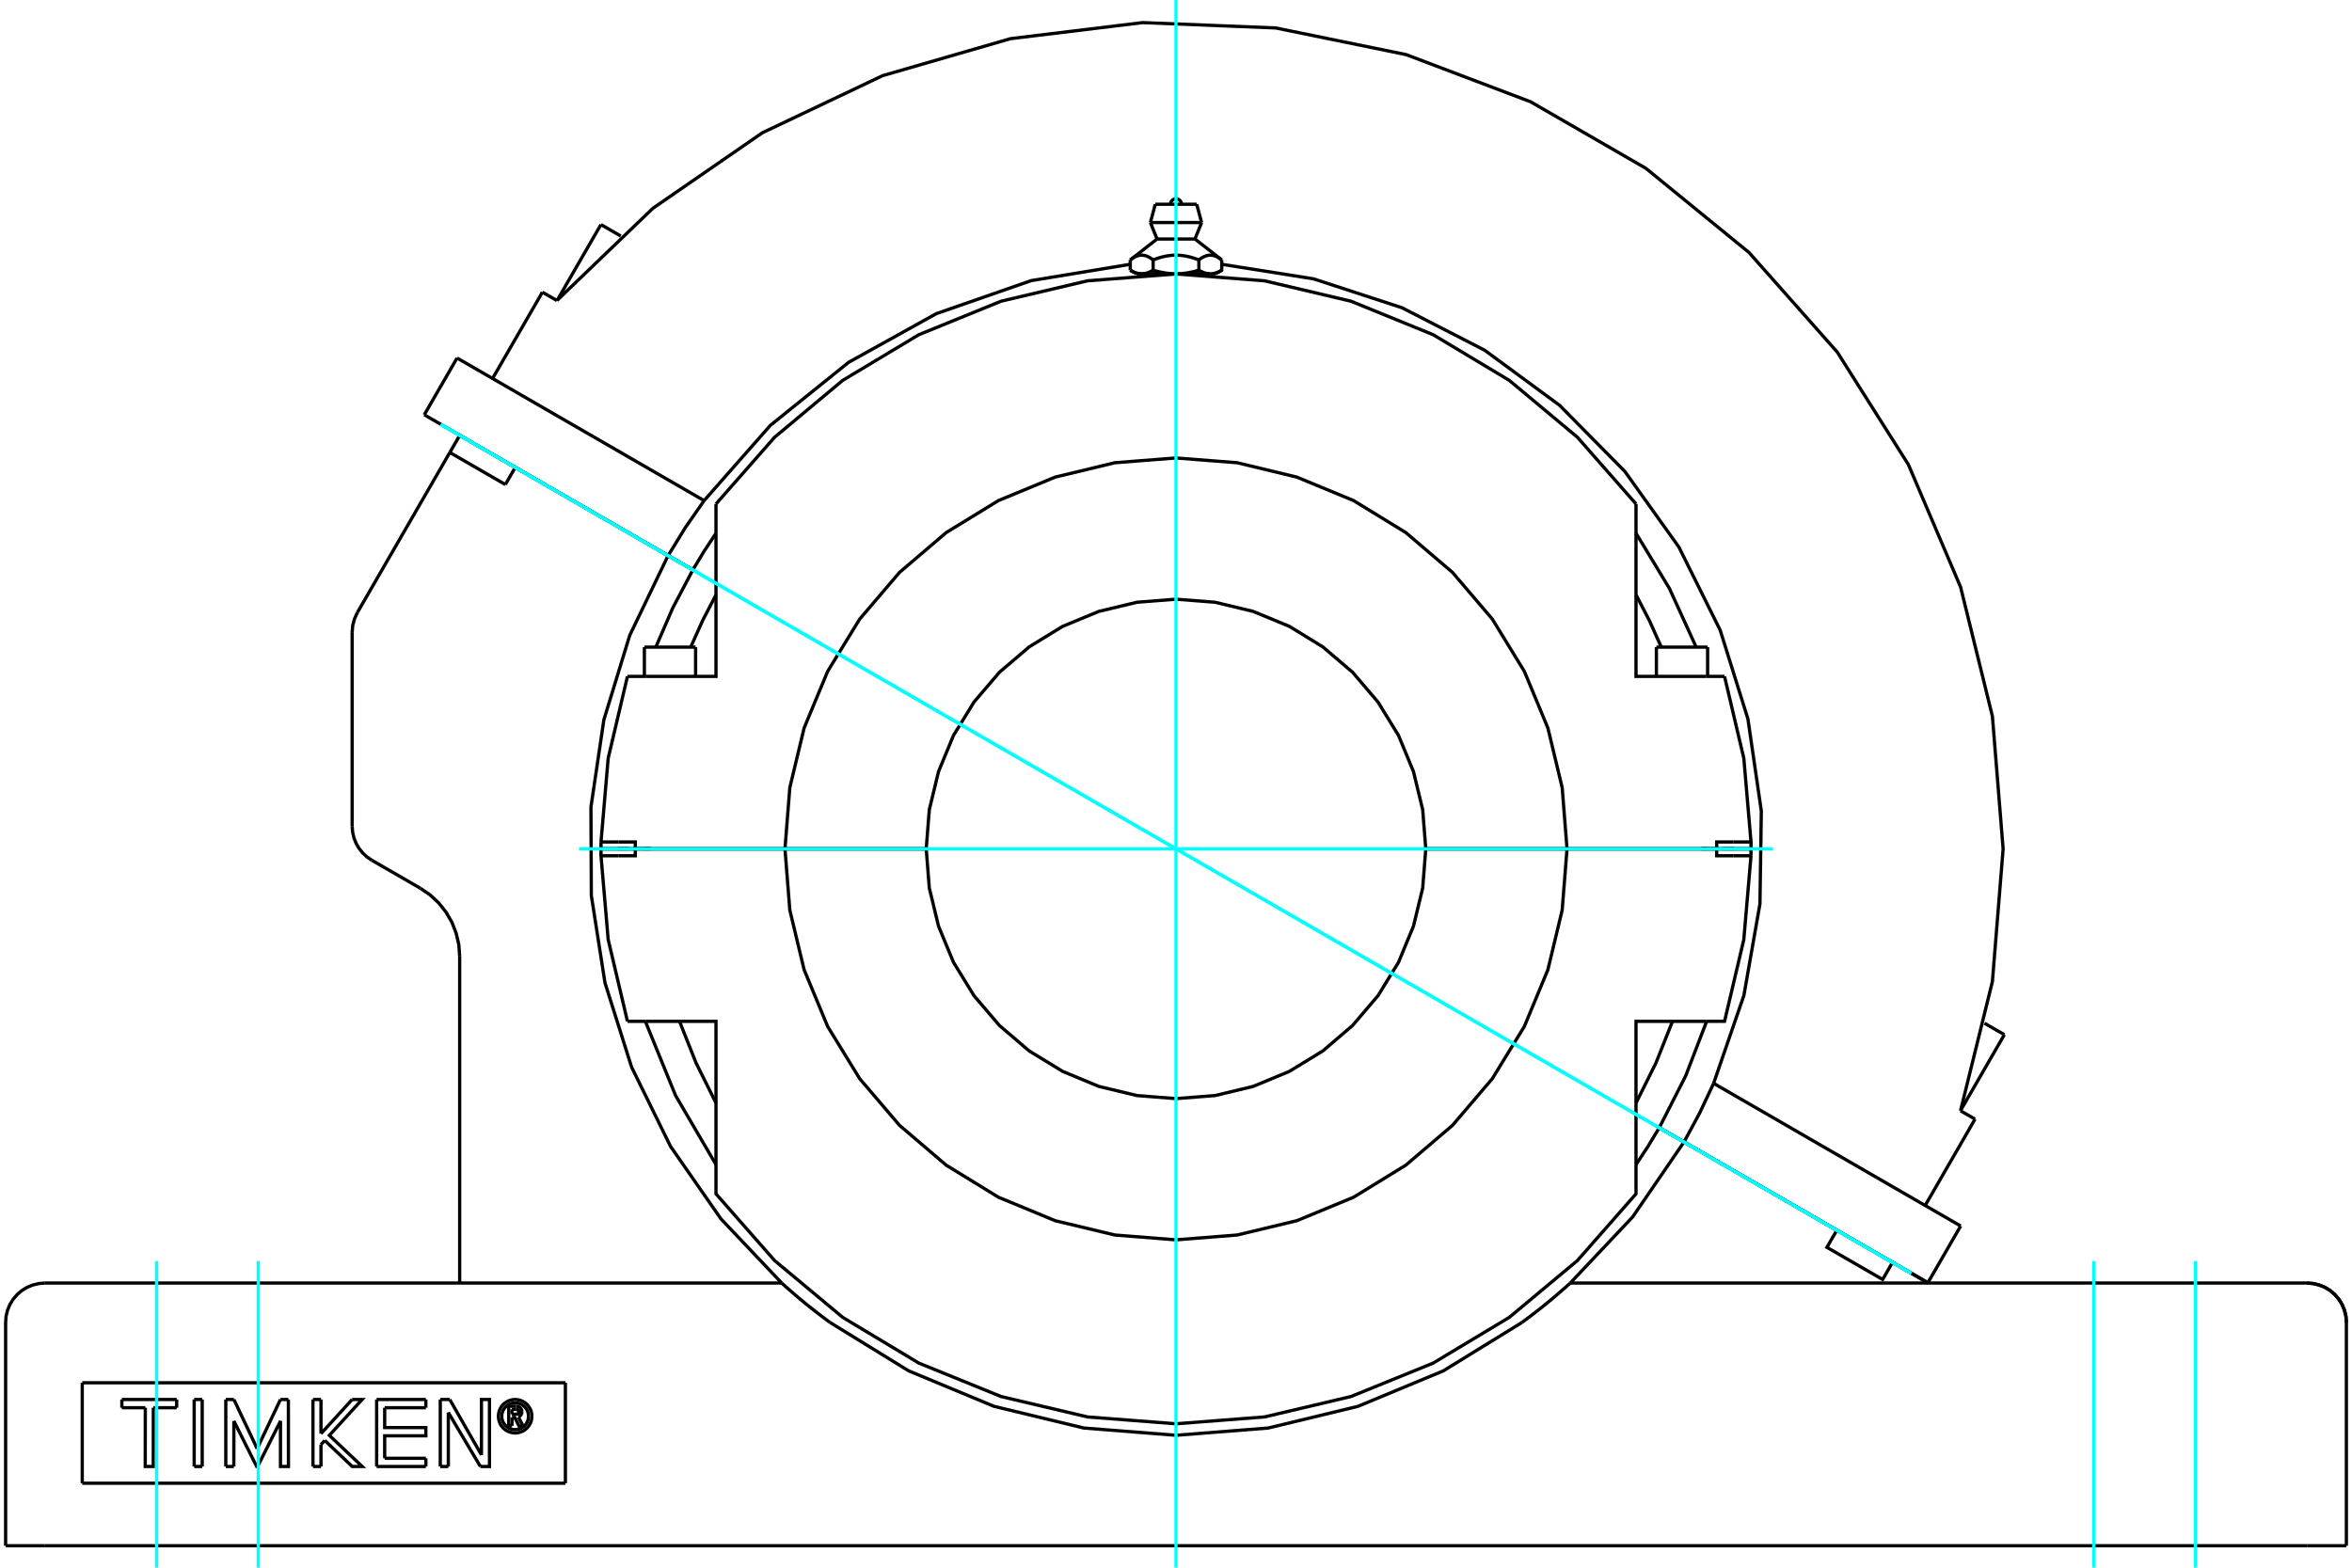 <?xml version="1.0" standalone="no"?>
<!DOCTYPE svg PUBLIC "-//W3C//DTD SVG 1.1//EN"
	"http://www.w3.org/Graphics/SVG/1.1/DTD/svg11.dtd">
<svg xmlns="http://www.w3.org/2000/svg" height="100%" width="100%" viewBox="0 0 36000 24000">
	<rect x="-1800" y="-1200" width="39600" height="26400" style="fill:#FFF"/>
	<g style="fill:none; fill-rule:evenodd" transform="matrix(1 0 0 1 0 0)">
		<g style="fill:none; stroke:#000; stroke-width:50; shape-rendering:geometricPrecision">
			<line x1="9562" y1="12994" x2="9629" y2="12994"/>
			<line x1="26371" y1="12994" x2="26438" y2="12994"/>
			<line x1="9460" y1="12994" x2="9562" y2="12994"/>
			<line x1="26438" y1="12994" x2="26540" y2="12994"/>
			<line x1="26044" y1="12994" x2="26069" y2="12994"/>
			<line x1="26801" y1="12994" x2="26276" y2="12994"/>
			<line x1="23985" y1="12994" x2="26276" y2="12994"/>
			<line x1="21823" y1="12994" x2="23985" y2="12994"/>
			<line x1="26044" y1="12994" x2="26309" y2="12994"/>
			<line x1="26069" y1="12994" x2="26119" y2="12994"/>
			<line x1="9199" y1="12997" x2="9724" y2="12997"/>
			<line x1="12015" y1="12997" x2="9724" y2="12997"/>
			<line x1="14177" y1="12997" x2="12015" y2="12997"/>
			<polyline points="9724,12997 9724,13101 9464,13101"/>
			<polyline points="9882,15636 10959,15636 10959,17822"/>
			<polyline points="25041,17822 25041,15636 26118,15636"/>
			<polyline points="26536,13101 26276,13101 26276,12997 23985,12997"/>
			<polyline points="9199,12997 9199,13049 9199,13101"/>
			<polyline points="9464,13101 9199,13101 9309,14384 9604,15636"/>
			<line x1="26801" y1="13101" x2="26536" y2="13101"/>
			<polyline points="26118,15636 26396,15636 26691,14384 26801,13101"/>
			<line x1="9604" y1="15636" x2="9882" y2="15636"/>
			<polyline points="25041,16886 25346,16273 25599,15636"/>
			<polyline points="10401,15636 10654,16273 10959,16886"/>
			<polyline points="10959,17822 10959,18277 11856,19298 12899,20168 14064,20868 15323,21380 16645,21692 18000,21797 19355,21692 20677,21380 21936,20868 23101,20168 24144,19298 25041,18277 25041,17822"/>
			<polyline points="26801,13101 26801,13049 26801,12997"/>
			<line x1="26276" y1="12997" x2="26801" y2="12997"/>
			<polyline points="26276,12994 26276,12890 26536,12890"/>
			<polyline points="26118,10355 25041,10355 25041,8169"/>
			<polyline points="10959,8169 10959,10355 9882,10355"/>
			<polyline points="9464,12890 9724,12890 9724,12994 12015,12994"/>
			<line x1="9882" y1="10355" x2="9604" y2="10355"/>
			<polyline points="25041,7715 24144,6694 23101,5823 21936,5124 20677,4611 19355,4299 18000,4194 16645,4299 15323,4611 14064,5124 12899,5823 11856,6694 10959,7715"/>
			<line x1="26396" y1="10355" x2="26118" y2="10355"/>
			<line x1="9199" y1="12890" x2="9464" y2="12890"/>
			<polyline points="9199,12890 9199,12942 9199,12994"/>
			<line x1="9724" y1="12994" x2="9199" y2="12994"/>
			<polyline points="9604,10355 9309,11608 9199,12890"/>
			<polyline points="26801,12994 26801,12942 26801,12890"/>
			<polyline points="26536,12890 26801,12890 26691,11608 26396,10355"/>
			<polyline points="10959,9106 10754,9501 10572,9907"/>
			<line x1="10959" y1="7715" x2="10959" y2="8169"/>
			<line x1="25041" y1="8169" x2="25041" y2="7715"/>
			<polyline points="25428,9907 25246,9501 25041,9106"/>
			<line x1="9931" y1="12994" x2="9956" y2="12994"/>
			<line x1="9881" y1="12994" x2="9931" y2="12994"/>
			<line x1="25353" y1="9907" x2="26137" y2="9907"/>
			<line x1="9863" y1="9907" x2="10647" y2="9907"/>
			<polyline points="17475,4191 17470,4191 17466,4191 17461,4191 17456,4191 17451,4190 17446,4190 17442,4189 17437,4189 17432,4188 17427,4187 17422,4186 17418,4185 17413,4184 17408,4183 17403,4182 17398,4180 17393,4179 17389,4177 17384,4176 17379,4174 17374,4172 17369,4170 17364,4168 17359,4166 17353,4164 17348,4162 17343,4160 17338,4157 17333,4155 17327,4152 17322,4149 17317,4146 17311,4144 17306,4141 17300,4137"/>
			<polyline points="17650,4137 17645,4141 17639,4144 17634,4146 17628,4149 17623,4152 17618,4155 17612,4157 17607,4160 17602,4162 17597,4164 17592,4166 17587,4168 17582,4170 17577,4172 17572,4174 17567,4176 17562,4177 17557,4179 17552,4180 17547,4182 17542,4183 17538,4184 17533,4185 17528,4186 17523,4187 17518,4188 17514,4189 17509,4189 17504,4190 17499,4190 17494,4191 17490,4191 17485,4191 17480,4191 17475,4191"/>
			<line x1="17650" y1="4137" x2="17650" y2="3979"/>
			<polyline points="17300,3979 17312,3971 17323,3963 17334,3955 17344,3948 17355,3942 17365,3936 17375,3931 17385,3927 17395,3922 17405,3919 17414,3916 17424,3913 17433,3911 17443,3909 17452,3908 17461,3907 17471,3906 17480,3906 17489,3907 17498,3908 17508,3909 17517,3911 17527,3913 17536,3916 17546,3919 17555,3922 17565,3927 17575,3931 17585,3936 17596,3942 17606,3948 17617,3955 17628,3963 17639,3971 17650,3979"/>
			<line x1="17300" y1="3979" x2="17300" y2="4137"/>
			<line x1="17710" y1="3659" x2="18290" y2="3659"/>
			<polyline points="17650,3979 17673,3971 17695,3963 17717,3955 17738,3948 17759,3942 17780,3936 17800,3931 17820,3927 17840,3922 17859,3919 17878,3916 17897,3913 17916,3911 17935,3909 17954,3908 17972,3907 17991,3906 18009,3906 18028,3907 18046,3908 18065,3909 18084,3911 18103,3913 18122,3916 18141,3919 18160,3922 18180,3927 18200,3931 18220,3936 18241,3942 18262,3948 18283,3955 18305,3963 18327,3971 18350,3979 18361,3971 18372,3963 18383,3955 18394,3948 18404,3942 18415,3936 18425,3931 18435,3927 18445,3922 18454,3919 18464,3916 18473,3913 18483,3911 18492,3909 18502,3908 18511,3907 18520,3906 18529,3906 18539,3907 18548,3908 18557,3909 18567,3911 18576,3913 18586,3916 18595,3919 18605,3922 18615,3927 18625,3931 18635,3936 18645,3942 18656,3948 18666,3955 18677,3963 18688,3971 18700,3979"/>
			<polyline points="17475,4191 18000,4191 17990,4191 17981,4191 17971,4191 17962,4191 17952,4190 17942,4190 17933,4189 17923,4189 17914,4188 17904,4187 17895,4186 17885,4185 17875,4184 17866,4183 17856,4182 17846,4180 17836,4179 17827,4177 17817,4176 17807,4174 17797,4172 17787,4170 17777,4168 17767,4166 17756,4164 17746,4162 17736,4160 17726,4157 17715,4155 17704,4152 17694,4149 17683,4146 17672,4144 17661,4141 17650,4137"/>
			<line x1="17394" y1="4191" x2="17475" y2="4191"/>
			<polyline points="18700,3979 18700,4137 18694,4141 18689,4144 18683,4146 18678,4149 18673,4152 18667,4155 18662,4157 18657,4160 18652,4162 18647,4164 18641,4166 18636,4168 18631,4170 18626,4172 18621,4174 18616,4176 18611,4177 18607,4179 18602,4180 18597,4182 18592,4183 18587,4184 18582,4185 18578,4186 18573,4187 18568,4188 18563,4189 18558,4189 18554,4190 18549,4190 18544,4191 18539,4191 18534,4191 18530,4191 18525,4191 18606,4191"/>
			<polyline points="18525,4191 18520,4191 18515,4191 18510,4191 18506,4191 18501,4190 18496,4190 18491,4189 18486,4189 18482,4188 18477,4187 18472,4186 18467,4185 18462,4184 18458,4183 18453,4182 18448,4180 18443,4179 18438,4177 18433,4176 18428,4174 18423,4172 18418,4170 18413,4168 18408,4166 18403,4164 18398,4162 18393,4160 18388,4157 18382,4155 18377,4152 18372,4149 18366,4146 18361,4144 18355,4141 18350,4137"/>
			<polyline points="18350,3979 18350,4137 18339,4141 18328,4144 18317,4146 18306,4149 18296,4152 18285,4155 18274,4157 18264,4160 18254,4162 18244,4164 18233,4166 18223,4168 18213,4170 18203,4172 18193,4174 18183,4176 18173,4177 18164,4179 18154,4180 18144,4182 18134,4183 18125,4184 18115,4185 18105,4186 18096,4187 18086,4188 18077,4189 18067,4189 18058,4190 18048,4190 18038,4191 18029,4191 18019,4191 18010,4191 18000,4191 18525,4191"/>
			<line x1="17608" y1="3407" x2="18392" y2="3407"/>
			<line x1="17683" y1="3127" x2="18317" y2="3127"/>
			<line x1="9691" y1="12994" x2="9956" y2="12994"/>
			<line x1="12015" y1="12994" x2="14177" y2="12994"/>
			<polyline points="21823,12994 21776,12396 21635,11813 21406,11259 21092,10748 20703,10292 20247,9903 19735,9589 19181,9360 18598,9220 18000,9173 17402,9220 16819,9360 16265,9589 15753,9903 15297,10292 14908,10748 14594,11259 14365,11813 14224,12396 14177,12994"/>
			<polyline points="23985,12994 23911,12058 23692,11145 23332,10278 22841,9477 22232,8763 21517,8153 20717,7663 19849,7304 18936,7084 18000,7011 17064,7084 16151,7304 15283,7663 14483,8153 13768,8763 13159,9477 12668,10278 12308,11145 12089,12058 12015,12994"/>
			<line x1="23985" y1="12997" x2="21823" y2="12997"/>
			<polyline points="14177,12997 14224,13595 14365,14178 14594,14732 14908,15243 15297,15699 15753,16089 16265,16402 16819,16632 17402,16772 18000,16819 18598,16772 19181,16632 19735,16402 20247,16089 20703,15699 21092,15243 21406,14732 21635,14178 21776,13595 21823,12997"/>
			<polyline points="12015,12997 12089,13933 12308,14846 12668,15714 13159,16514 13768,17228 14483,17838 15283,18329 16151,18688 17064,18907 18000,18981 18936,18907 19849,18688 20717,18329 21517,17838 22232,17228 22841,16514 23332,15714 23692,14846 23911,13933 23985,12997"/>
			<line x1="9198" y1="3438" x2="9501" y2="3613"/>
			<line x1="30375" y1="15665" x2="30679" y2="15840"/>
			<line x1="10227" y1="8505" x2="10605" y2="8723"/>
			<line x1="6494" y1="6350" x2="10227" y2="8505"/>
			<polyline points="25398,17263 25776,17482 29509,19637"/>
			<line x1="30010" y1="18769" x2="29509" y2="19637"/>
			<line x1="26229" y1="16585" x2="30010" y2="18769"/>
			<polyline points="25776,17482 26015,17040 26229,16585"/>
			<line x1="6996" y1="5481" x2="6494" y2="6350"/>
			<polyline points="10777,7664 10490,8077 10227,8505"/>
			<line x1="6996" y1="5481" x2="10777" y2="7664"/>
			<polyline points="26229,16585 26692,15240 26938,13838 26959,12416 26754,11007 26330,9649 25697,8375 24870,7217 23870,6204 22723,5361 21458,4711 20105,4269 18700,4046"/>
			<polyline points="17300,4046 15784,4296 14333,4801 12989,5547 11792,6511 10777,7664"/>
			<polyline points="10959,8163 10777,8439 10605,8723"/>
			<polyline points="25962,9907 25552,9008 25041,8163"/>
			<polyline points="25398,17263 25802,16469 26122,15636"/>
			<line x1="30230" y1="17133" x2="29467" y2="18455"/>
			<line x1="30008" y1="17005" x2="30230" y2="17133"/>
			<polyline points="30008,17005 30496,15027 30660,12996 30496,10965 30009,8987 29210,7112 28121,5390 26770,3865 25192,2577 23427,1558 21522,836 19526,428 17490,346 15467,592 13510,1158 11670,2032 9993,3189 8524,4601"/>
			<line x1="8302" y1="4473" x2="8524" y2="4601"/>
			<line x1="8302" y1="4473" x2="7539" y2="5795"/>
			<line x1="1259" y1="21169" x2="1259" y2="22707"/>
			<line x1="8654" y1="22707" x2="1259" y2="22707"/>
			<line x1="8654" y1="21169" x2="8654" y2="22707"/>
			<line x1="1259" y1="21169" x2="8654" y2="21169"/>
			<polyline points="8141,21681 8138,21641 8129,21602 8113,21565 8092,21531 8066,21500 8035,21474 8001,21453 7964,21438 7925,21428 7885,21425 7845,21428 7806,21438 7768,21453 7734,21474 7703,21500 7677,21531 7656,21565 7641,21602 7632,21641 7628,21681 7632,21722 7641,21761 7656,21798 7677,21832 7703,21863 7734,21889 7768,21910 7806,21925 7845,21935 7885,21938 7925,21935 7964,21925 8001,21910 8035,21889 8066,21863 8092,21832 8113,21798 8129,21761 8138,21722 8141,21681"/>
			<polyline points="8090,21681 8087,21649 8080,21618 8068,21588 8051,21561 8030,21536 8005,21515 7978,21499 7948,21486 7917,21479 7885,21476 7853,21479 7821,21486 7792,21499 7764,21515 7740,21536 7719,21561 7702,21588 7690,21618 7682,21649 7680,21681 7682,21714 7690,21745 7702,21775 7719,21802 7740,21826 7764,21847 7792,21864 7821,21877 7853,21884 7885,21887 7917,21884 7948,21877 7978,21864 8005,21847 8030,21826 8051,21802 8068,21775 8080,21745 8087,21714 8090,21681"/>
			<line x1="6884" y1="21425" x2="7369" y2="22274"/>
			<line x1="6739" y1="21425" x2="6884" y2="21425"/>
			<line x1="6739" y1="22451" x2="6739" y2="21425"/>
			<line x1="6862" y1="22451" x2="6739" y2="22451"/>
			<line x1="6862" y1="21624" x2="6862" y2="22451"/>
			<line x1="7353" y1="22451" x2="6862" y2="21624"/>
			<polyline points="7369,22274 7369,21425 7492,21425 7492,22451 7353,22451"/>
			<line x1="4913" y1="21948" x2="5390" y2="21425"/>
			<line x1="4913" y1="21425" x2="4913" y2="21948"/>
			<line x1="4790" y1="21425" x2="4913" y2="21425"/>
			<line x1="4790" y1="22451" x2="4790" y2="21425"/>
			<line x1="4913" y1="22451" x2="4790" y2="22451"/>
			<line x1="4913" y1="22115" x2="4913" y2="22451"/>
			<line x1="4971" y1="22052" x2="4913" y2="22115"/>
			<polyline points="5390,21425 5543,21425 5041,21974 5544,22451 5391,22451 4971,22052"/>
			<line x1="3095" y1="22451" x2="2972" y2="22451"/>
			<line x1="3095" y1="21425" x2="3095" y2="22451"/>
			<line x1="2972" y1="21425" x2="3095" y2="21425"/>
			<line x1="2972" y1="22451" x2="2972" y2="21425"/>
			<line x1="2704" y1="21551" x2="2347" y2="21551"/>
			<line x1="2704" y1="21425" x2="2704" y2="21551"/>
			<line x1="1865" y1="21425" x2="2704" y2="21425"/>
			<line x1="1865" y1="21551" x2="1865" y2="21425"/>
			<line x1="2224" y1="21551" x2="1865" y2="21551"/>
			<polyline points="2347,21551 2346,22451 2223,22451 2224,21551"/>
			<line x1="4293" y1="21425" x2="4414" y2="21425"/>
			<line x1="3936" y1="22178" x2="4293" y2="21425"/>
			<line x1="3580" y1="21425" x2="3936" y2="22178"/>
			<line x1="3456" y1="21425" x2="3580" y2="21425"/>
			<line x1="3456" y1="22451" x2="3456" y2="21425"/>
			<line x1="3579" y1="22451" x2="3456" y2="22451"/>
			<line x1="3580" y1="21755" x2="3579" y2="22451"/>
			<polyline points="4414,21425 4415,22451 4293,22451 4293,21755 3943,22451 3929,22451 3580,21755"/>
			<line x1="6518" y1="21551" x2="5888" y2="21551"/>
			<line x1="6518" y1="21425" x2="6518" y2="21551"/>
			<line x1="5765" y1="21425" x2="6518" y2="21425"/>
			<line x1="5765" y1="22451" x2="5765" y2="21425"/>
			<line x1="6518" y1="22451" x2="5765" y2="22451"/>
			<line x1="6518" y1="22325" x2="6518" y2="22451"/>
			<line x1="5888" y1="22325" x2="6518" y2="22325"/>
			<polyline points="5888,21551 5888,21855 6518,21855 6518,21981 5888,21981 5888,22325"/>
			<line x1="7835" y1="21576" x2="7835" y2="21651"/>
			<line x1="7902" y1="21576" x2="7835" y2="21576"/>
			<polyline points="7940,21613 7940,21607 7938,21601 7936,21596 7933,21591 7929,21586 7924,21583 7919,21580 7913,21578 7908,21576 7902,21576"/>
			<line x1="7988" y1="21613" x2="7940" y2="21613"/>
			<polyline points="7988,21613 7987,21599 7984,21586 7978,21573 7970,21561 7961,21551 7950,21543 7938,21536 7925,21531 7911,21529 7898,21528"/>
			<line x1="7786" y1="21528" x2="7898" y2="21528"/>
			<line x1="7786" y1="21828" x2="7786" y2="21528"/>
			<line x1="7837" y1="21828" x2="7786" y2="21828"/>
			<line x1="7837" y1="21699" x2="7837" y2="21828"/>
			<polyline points="7835,21651 7903,21651 7908,21651 7914,21649 7920,21647 7925,21644 7929,21640 7933,21636 7936,21631 7938,21626 7940,21620 7940,21614 7988,21614"/>
			<polyline points="7936,21692 7948,21686 7960,21677 7969,21667 7977,21655 7983,21642 7987,21628 7988,21614"/>
			<polyline points="7936,21692 8006,21833 7945,21833 7878,21699 7837,21699"/>
			<line x1="86" y1="23664" x2="86" y2="20246"/>
			<polyline points="12705,20246 13909,20987 15215,21530 16590,21862 18000,21973 19410,21862 20785,21530 22091,20987 23295,20246"/>
			<line x1="35311" y1="23664" x2="689" y2="23664"/>
			<polyline points="5471,9376 5427,9472 5399,9573 5390,9678"/>
			<line x1="5390" y1="12647" x2="5390" y2="9678"/>
			<polyline points="5390,12647 5397,12737 5417,12825 5450,12909 5495,12987 5551,13058 5617,13119 5692,13170"/>
			<line x1="6433" y1="13598" x2="5692" y2="13170"/>
			<polyline points="7036,14643 7023,14463 6982,14287 6917,14119 6826,13963 6714,13822 6582,13699 6433,13598"/>
			<line x1="7036" y1="19642" x2="7036" y2="14643"/>
			<line x1="28966" y1="19327" x2="29512" y2="19642"/>
			<line x1="25775" y1="17484" x2="25396" y2="17266"/>
			<line x1="28114" y1="18835" x2="25775" y2="17484"/>
			<line x1="28966" y1="19327" x2="28114" y2="18835"/>
			<line x1="35914" y1="23664" x2="35311" y2="23664"/>
			<line x1="689" y1="23664" x2="86" y2="23664"/>
			<line x1="35914" y1="23664" x2="35914" y2="20246"/>
			<polyline points="12705,20246 12677,20225 12649,20204 12621,20183 12592,20162 12563,20140 12535,20118 12506,20096 12477,20073 12449,20051 12421,20029 12393,20007 12365,19985 12338,19963 12312,19941 12286,19920 12260,19899 12235,19878 12212,19858 12188,19838 12166,19819 12145,19801 12123,19782 12103,19764 12083,19747 12064,19731 12046,19715 12030,19701 12016,19688 12003,19676 11991,19666 11982,19658 11975,19651 11969,19646 11966,19643 11965,19642"/>
			<line x1="689" y1="19642" x2="11965" y2="19642"/>
			<polyline points="35914,20246 35907,20151 35885,20059 35849,19972 35799,19891 35738,19819 35666,19757 35585,19708 35497,19672 35405,19650 35311,19642"/>
			<line x1="7735" y1="7418" x2="6885" y2="6927"/>
			<line x1="5471" y1="9376" x2="6885" y2="6927"/>
			<polyline points="10225,8507 9639,9726 9243,11019 9045,12357 9051,13710 9260,15046 9667,16336 10263,17550 11035,18660 11965,19642"/>
			<polyline points="10225,8507 7886,7157 7735,7418"/>
			<polyline points="24035,19642 24034,19643 24031,19646 24025,19651 24018,19658 24009,19666 23997,19676 23984,19688 23970,19701 23954,19715 23936,19731 23917,19747 23897,19764 23877,19782 23855,19801 23834,19819 23812,19838 23788,19858 23765,19878 23740,19899 23714,19920 23688,19941 23662,19963 23635,19985 23607,20007 23579,20029 23551,20051 23523,20073 23494,20096 23465,20118 23437,20140 23408,20162 23379,20183 23351,20204 23323,20225 23295,20246"/>
			<line x1="24035" y1="19642" x2="35311" y2="19642"/>
			<line x1="6885" y1="6927" x2="7036" y2="6666"/>
			<line x1="7886" y1="7157" x2="7036" y2="6666"/>
			<polyline points="28966,19327 28816,19588 27963,19096 28114,18835"/>
			<polyline points="24035,19642 24989,18631 25775,17484"/>
			<polyline points="25041,17829 25224,17551 25396,17266"/>
			<polyline points="9878,15636 10340,16771 10959,17829"/>
			<polyline points="10604,8726 10298,9306 10038,9907"/>
			<line x1="10604" y1="8726" x2="10225" y2="8507"/>
			<line x1="25969" y1="12997" x2="25969" y2="12994"/>
			<line x1="25353" y1="9907" x2="25353" y2="10355"/>
			<line x1="26137" y1="10355" x2="26137" y2="9907"/>
			<line x1="10479" y1="12997" x2="10479" y2="12994"/>
			<line x1="9863" y1="9907" x2="9863" y2="10355"/>
			<line x1="10647" y1="10355" x2="10647" y2="9907"/>
			<polyline points="18084,3127 18083,3114 18080,3101 18075,3089 18068,3078 18059,3068 18049,3059 18038,3053 18026,3048 18013,3044 18000,3043 17987,3044 17974,3048 17962,3053 17951,3059 17941,3068 17932,3078 17925,3089 17920,3101 17917,3114 17916,3127"/>
			<line x1="17710" y1="3659" x2="17300" y2="3979"/>
			<line x1="18700" y1="3979" x2="18290" y2="3659"/>
			<line x1="17300" y1="4137" x2="17394" y2="4191"/>
			<line x1="18606" y1="4191" x2="18700" y2="4137"/>
			<line x1="17455" y1="4191" x2="17455" y2="4211"/>
			<line x1="18545" y1="4211" x2="18545" y2="4191"/>
			<line x1="17608" y1="3407" x2="17710" y2="3659"/>
			<line x1="18290" y1="3659" x2="18392" y2="3407"/>
			<line x1="17683" y1="3127" x2="17608" y2="3407"/>
			<line x1="18392" y1="3407" x2="18317" y2="3127"/>
			<line x1="9198" y1="3438" x2="8531" y2="4593"/>
			<line x1="30012" y1="16995" x2="30679" y2="15840"/>
			<polyline points="689,19642 595,19650 503,19672 415,19708 334,19757 262,19819 201,19891 151,19972 115,20059 93,20151 86,20246"/>
			<polyline points="35914,20246 35907,20151 35885,20059 35849,19972 35799,19891 35738,19819 35666,19757 35585,19708 35497,19672 35405,19650 35311,19642"/>
		</g>
		<g style="fill:none; stroke:#0FF; stroke-width:50; shape-rendering:geometricPrecision">
			<line x1="18000" y1="24000" x2="18000" y2="0"/>
			<line x1="8863" y1="12996" x2="27137" y2="12996"/>
			<line x1="29255" y1="19494" x2="6745" y2="6498"/>
			<line x1="29255" y1="19494" x2="6745" y2="6498"/>
			<line x1="2397" y1="19307" x2="2397" y2="24000"/>
			<line x1="33603" y1="19307" x2="33603" y2="24000"/>
			<line x1="3953" y1="19307" x2="3953" y2="24000"/>
			<line x1="32047" y1="19307" x2="32047" y2="24000"/>
		</g>
	</g>
</svg>
